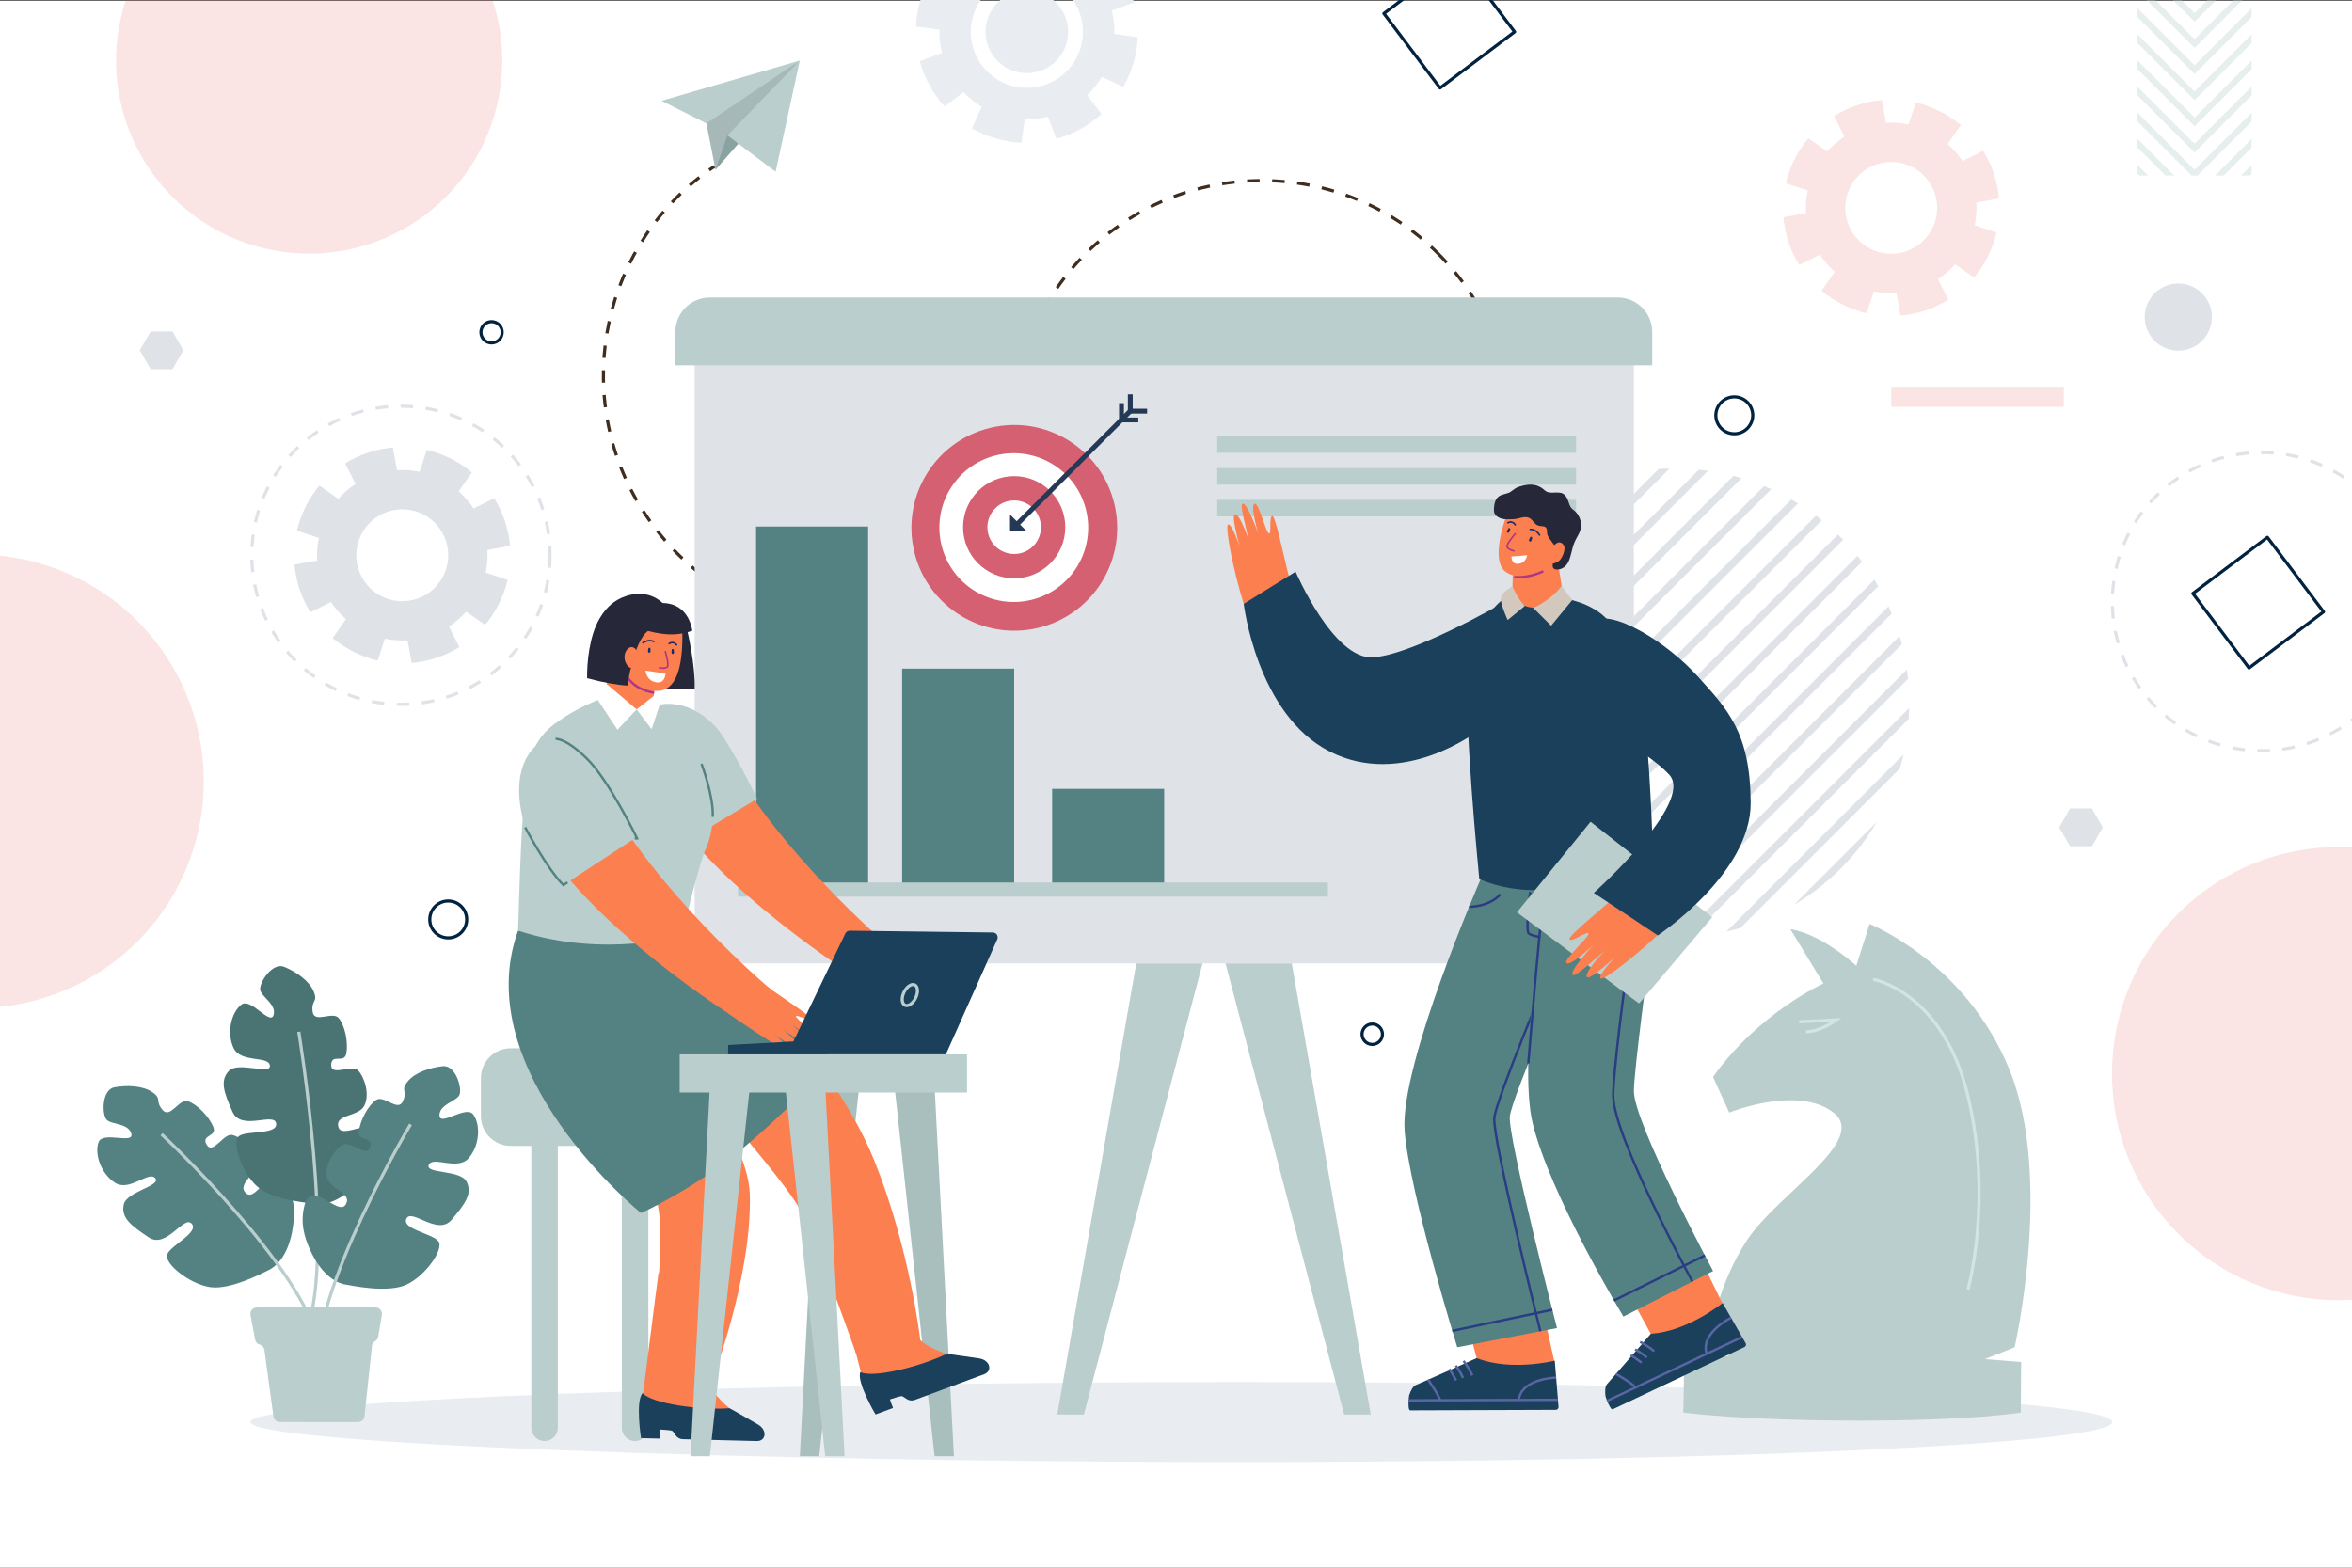 <?xml version="1.0" encoding="utf-8"?>
<!-- Generator: Adobe Illustrator 27.5.0, SVG Export Plug-In . SVG Version: 6.00 Build 0)  -->
<svg version="1.1" xmlns="http://www.w3.org/2000/svg" xmlns:xlink="http://www.w3.org/1999/xlink" x="0px" y="0px"
	 viewBox="0 0 750 500" style="enable-background:new 0 0 750 500;" xml:space="preserve">
<rect x="0" y="0" width="750" height="500" fill="#333333" stroke="none"/>
<g id="BACKGROUND">
	<rect y="0.214" style="fill:#FFFFFF;" width="750" height="500"/>
</g>
<g id="OBJECTS">
	<g>
		<path style="fill:#E9EDF2;" d="M673.585,453.55c0,7.056-124.857,12.776-278.875,12.776s-314.865-5.72-314.865-12.776
			c0-7.056,160.846-12.776,314.865-12.776S673.585,446.495,673.585,453.55z"/>
		<g>
			<path style="fill:#BACECD;" d="M546.245,343.471l5.172,11.388c0,0,21.721-8.83,33.18-0.054
				c11.459,8.776-17.564,25.925-27.262,40.36c-9.698,14.435-12.4,32.208-12.4,32.208l6.299,5.046l-14.176,2.414l-0.296,15.687
				c0,0,18.944,2.584,56.189,2.584c36.116,0,51.433-2.584,51.433-2.584l0.117-16.105l-11.544-0.94l9.471-3.779
				c0,0,12.365-53.902-1.59-88.376c-13.955-34.474-44.669-46.638-44.669-46.638l-4.236,13.342c0,0-10.957-10.126-21.022-11.655
				l10.53,17.313C581.441,313.681,560.891,322.916,546.245,343.471z"/>
			<path style="fill:none;stroke:#D1E5E3;stroke-miterlimit:10;" d="M597.303,312.349c0,0,22.25,3.87,30.231,37.245
				c7.981,33.375,0,61.671,0,61.671"/>
			<path style="fill:none;stroke:#D1E5E3;stroke-miterlimit:10;" d="M573.723,325.892l11.851-0.605c0,0-5.2,3.869-9.674,3.749"/>
		</g>
		<g>
			<path style="fill:#548282;" d="M93.454,390.959c0.47-3.536,0.84-8.719-2.446-14.055c-4.352-7.067-9.102,6.639-12.462,3.74
				c-3.36-2.899,3.587-6.079,3.267-10.157c-0.32-4.078-4.935-7.83-7.729-8.491c-2.794-0.662-6.155,6.42-8.164,3.125
				c-2.01-3.295,3.493-2.416,2.069-5.777c-1.425-3.361-5.136-7.136-8.034-8.1c-2.898-0.964-5.626,5.698-8.117,2.771
				c-2.491-2.927-0.112-3.474-3.142-5.608c-3.03-2.134-8.042-2.372-12.177-1.627c-4.135,0.745-4.043,8.684-2.533,10.327
				c1.51,1.643,7.061,1.088,7.9,4.515c0.839,3.427-9.1-0.928-10.442,2.64c-1.342,3.568,0.554,9.875,5.189,12.944
				s10.753-3.896,12.877-1.45c2.123,2.446-9.215,4.246-10.066,8.456c-0.851,4.21,2.283,6.647,7.974,10.434
				c5.691,3.787,11.189-7.153,13.699-4.367c2.51,2.785-6.686,6.889-7.791,9.768c-1.105,2.879,6.955,9.433,13.591,10.464
				c6.636,1.031,17.05-4.64,18.741-5.423C87.347,404.303,92.1,401.155,93.454,390.959z"/>
			<path style="fill:none;stroke:#BACECD;stroke-miterlimit:10;" d="M51.524,361.756c0,0,45.358,42.381,50.354,67.55"/>
			<path style="fill:#4A7373;" d="M114.957,376.231c2.295-2.73,5.392-6.904,5.486-13.169c0.125-8.299-11.244,0.711-12.52-3.54
				c-1.277-4.25,6.29-3.201,8.211-6.812c1.921-3.612,0.043-9.255-1.959-11.314c-2.001-2.059-8.64,2.109-8.565-1.75
				s4.244-0.161,4.848-3.761c0.604-3.6-0.499-8.778-2.426-11.147c-1.927-2.37-7.806,1.784-8.335-2.023
				c-0.529-3.807,1.771-2.991,0.362-6.418c-1.409-3.428-5.51-6.32-9.398-7.914c-3.888-1.593-8.075,5.153-7.684,7.35
				c0.391,2.197,5.372,4.71,4.239,8.052c-1.133,3.342-7.178-5.671-10.226-3.382c-3.048,2.289-4.837,8.627-2.576,13.705
				c2.26,5.078,11.163,2.49,11.641,5.694s-10.053-1.369-13.032,1.726c-2.979,3.094-1.645,6.832,1.122,13.084
				c2.767,6.251,13.28-0.023,13.901,3.675c0.621,3.698-9.34,2.22-11.819,4.055c-2.479,1.835,0.8,11.692,5.844,16.126
				c5.044,4.434,16.874,5.245,18.72,5.492C102.638,384.207,108.338,384.104,114.957,376.231z"/>
			<path style="fill:none;stroke:#BACECD;stroke-miterlimit:10;" d="M95.275,329.076c0,0,11.744,71.439,2.439,95.352"/>
			<path style="fill:#548282;" d="M98.728,398.284c-1.431-3.267-3.224-8.145-1.546-14.182c2.223-7.997,10.586,3.856,13.01,0.139
				s-5.131-4.846-5.954-8.853c-0.823-4.007,2.572-8.891,5.073-10.301c2.501-1.41,7.693,4.462,8.711,0.739
				c1.018-3.723-4.026-1.353-3.589-4.977c0.437-3.624,2.957-8.28,5.474-10.009c2.517-1.729,6.985,3.915,8.567,0.412
				c1.582-3.503-0.855-3.369,1.464-6.26c2.319-2.891,7.07-4.508,11.249-4.939c4.179-0.431,6.292,7.223,5.296,9.22
				c-0.995,1.997-6.483,3.002-6.339,6.528c0.144,3.525,8.486-3.414,10.764-0.357c2.278,3.056,2.205,9.641-1.397,13.875
				c-3.602,4.234-11.412-0.762-12.774,2.176c-1.362,2.938,10.031,1.525,12.015,5.334c1.984,3.809-0.351,7.019-4.77,12.235
				c-4.419,5.216-12.733-3.771-14.373-0.399c-1.64,3.372,8.333,4.766,10.193,7.226s-4.068,10.991-10.158,13.821
				c-6.09,2.83-17.668,0.268-19.509-0.016C108.294,409.413,102.855,407.706,98.728,398.284z"/>
			<path style="fill:none;stroke:#BACECD;stroke-miterlimit:10;" d="M130.92,358.603c0,0-31.834,53.292-29.658,78.86"/>
			<path style="fill:#BACECD;" d="M81.884,417h37.868c1.259,0,2.217,1.131,2.01,2.373l-1.161,6.964c-0.1,0.6-0.463,1.125-0.99,1.43
				l0,0c-0.564,0.326-0.938,0.902-1.007,1.55l-2.374,22.41c-0.11,1.037-0.984,1.823-2.027,1.823H89.209
				c-1.02,0-1.883-0.754-2.02-1.764l-2.877-21.232c-0.104-0.765-0.631-1.406-1.362-1.655l-0.253-0.086
				c-0.696-0.237-1.21-0.831-1.345-1.553l-1.471-7.845C79.646,418.159,80.608,417,81.884,417z"/>
		</g>
	</g>
	<g>
		<defs>
			<rect id="SVGID_1_" width="750" height="500"/>
		</defs>
		<clipPath id="SVGID_00000163787094497105505850000008298395529873716643_">
			<use xlink:href="#SVGID_1_"  style="overflow:visible;"/>
		</clipPath>
		<g style="clip-path:url(#SVGID_00000163787094497105505850000008298395529873716643_);">
			<g>
				<path style="fill:#DFE3E8;" d="M487.147,282.417c0.618,0.499,1.244,0.985,1.874,1.462l104.728-104.728
					c-0.477-0.63-0.963-1.256-1.462-1.874L487.147,282.417z"/>
				<path style="fill:#DFE3E8;" d="M512.731,295.862c0.868,0.258,1.742,0.494,2.617,0.719l91.103-91.103
					c-0.225-0.875-0.461-1.749-0.719-2.617L512.731,295.862z"/>
				<path style="fill:#DFE3E8;" d="M494.76,287.814c0.692,0.428,1.389,0.841,2.092,1.244l102.077-102.076
					c-0.403-0.702-0.817-1.4-1.244-2.092L494.76,287.814z"/>
				<path style="fill:#DFE3E8;" d="M503.252,292.331c0.772,0.349,1.548,0.685,2.329,1.007l97.626-97.626
					c-0.321-0.781-0.658-1.557-1.007-2.329L503.252,292.331z"/>
				<path style="fill:#DFE3E8;" d="M523.41,298.193c0.989,0.141,1.981,0.26,2.974,0.362l82.04-82.04
					c-0.102-0.993-0.22-1.985-0.362-2.974L523.41,298.193z"/>
				<path style="fill:#DFE3E8;" d="M481.172,277.049c0.279,0.279,0.562,0.55,0.845,0.823l105.725-105.725
					c-0.274-0.282-0.545-0.566-0.823-0.844c-0.279-0.279-0.563-0.55-0.845-0.823L480.349,276.205
					C480.622,276.487,480.894,276.771,481.172,277.049z"/>
				<path style="fill:#DFE3E8;" d="M535.682,298.931c1.166-0.025,2.33-0.079,3.494-0.158l69.466-69.466
					c0.08-1.164,0.133-2.328,0.158-3.494L535.682,298.931z"/>
				<path style="fill:#DFE3E8;" d="M606.993,240.63l-56.494,56.494c1.506-0.338,3.004-0.723,4.491-1.156l50.847-50.847
					C606.27,243.634,606.655,242.136,606.993,240.63z"/>
				<path style="fill:#DFE3E8;" d="M459.449,219.046c-0.079,1.164-0.133,2.329-0.158,3.494l73.118-73.118
					c-1.166,0.025-2.331,0.079-3.494,0.158L459.449,219.046z"/>
				<path style="fill:#DFE3E8;" d="M459.667,231.838c0.102,0.993,0.22,1.985,0.362,2.974l84.653-84.653
					c-0.989-0.141-1.981-0.26-2.974-0.361L459.667,231.838z"/>
				<path style="fill:#DFE3E8;" d="M572.025,288.608c5.316-3.139,10.327-6.991,14.894-11.558c4.567-4.567,8.42-9.578,11.558-14.894
					L572.025,288.608z"/>
				<path style="fill:#DFE3E8;" d="M462.254,203.231c-0.432,1.487-0.817,2.985-1.156,4.492l56.494-56.494
					c-1.507,0.338-3.005,0.723-4.492,1.156L462.254,203.231z"/>
				<path style="fill:#DFE3E8;" d="M496.067,159.744c-5.316,3.139-10.327,6.991-14.894,11.559
					c-4.567,4.567-8.42,9.578-11.558,14.894L496.067,159.744z"/>
				<path style="fill:#DFE3E8;" d="M469.164,261.371c0.403,0.702,0.816,1.4,1.244,2.092l102.924-102.924
					c-0.692-0.428-1.39-0.841-2.092-1.244L469.164,261.371z"/>
				<path style="fill:#DFE3E8;" d="M474.343,269.201c0.477,0.63,0.963,1.256,1.462,1.874l105.14-105.14
					c-0.618-0.499-1.244-0.985-1.874-1.462L474.343,269.201z"/>
				<path style="fill:#DFE3E8;" d="M461.641,242.874c0.225,0.876,0.462,1.749,0.719,2.617l93.001-93.001
					c-0.868-0.257-1.742-0.494-2.617-0.719L461.641,242.874z"/>
				<path style="fill:#DFE3E8;" d="M464.884,252.64c0.321,0.781,0.658,1.557,1.007,2.329l98.949-98.949
					c-0.772-0.349-1.548-0.686-2.329-1.007L464.884,252.64z"/>
			</g>
			<g>
				<g>
					<path style="fill:#A6B8B7;" d="M225.273,39.37l2.876,14.781l26.9-34.854C255.048,19.297,226.596,35.87,225.273,39.37z"/>
					<polygon style="fill:#BACECD;" points="255.048,19.297 225.273,39.37 210.96,32.152 					"/>
					<polygon style="fill:#BACECD;" points="255.048,19.297 247.322,54.773 231.957,43.199 					"/>
					<polygon style="fill:#89A3A1;" points="231.957,43.199 228.148,54.152 235.448,45.829 					"/>
				</g>
				<g>
					<g>
						<path style="fill:none;stroke:#3F2D1F;stroke-miterlimit:10;" d="M317.696,186.255c-0.554,0.374-1.111,0.74-1.671,1.099"/>
						<path style="fill:none;stroke:#3F2D1F;stroke-miterlimit:10;stroke-dasharray:3.943,3.943;" d="M312.653,189.399
							c-36.175,20.755-82.783,10.34-106.491-24.777c-24.081-35.67-15.69-83.724,18.396-109.233"/>
						<path style="fill:none;stroke:#3F2D1F;stroke-miterlimit:10;" d="M226.151,54.227c0.542-0.385,1.09-0.765,1.644-1.139"/>
					</g>
				</g>
			</g>
			
				<ellipse transform="matrix(0.23 -0.973 0.973 0.23 57.136 110.789)" style="opacity:0.15;fill:#DE4C4D;" cx="98.562" cy="19.297" rx="61.576" ry="61.576"/>
			
				<ellipse transform="matrix(0.331 -0.944 0.944 0.331 -240.11 159.685)" style="opacity:0.15;fill:#DE4C4D;" cx="-7.435" cy="249.182" rx="72.287" ry="72.286"/>
			
				<ellipse transform="matrix(0.707 -0.707 0.707 0.707 -23.632 627.689)" style="opacity:0.15;fill:#DE4C4D;" cx="745.871" cy="342.37" rx="72.287" ry="72.287"/>
			<g style="opacity:0.35;">
				<polygon style="fill:#BACECD;" points="710.21,-14.596 699.797,-4.183 689.384,-14.596 686.604,-14.596 699.797,-1.403 
					712.99,-14.596 				"/>
				<polygon style="fill:#BACECD;" points="717.987,-2.925 717.987,-5.705 699.797,12.485 681.606,-5.705 681.606,-2.925 
					699.797,15.266 				"/>
				<polygon style="fill:#BACECD;" points="717.987,-11.259 717.987,-14.039 699.797,4.152 681.606,-14.039 681.606,-11.259 
					699.797,6.932 				"/>
				<polygon style="fill:#BACECD;" points="717.409,55.993 717.987,55.414 717.987,52.634 714.629,55.993 				"/>
				<polygon style="fill:#BACECD;" points="709.075,55.993 717.987,47.08 717.987,44.3 706.295,55.993 				"/>
				<polygon style="fill:#BACECD;" points="701.876,-14.596 699.797,-12.517 697.718,-14.596 694.938,-14.596 699.797,-9.737 
					704.656,-14.596 				"/>
				<polygon style="fill:#BACECD;" points="700.74,55.993 717.987,38.746 717.987,35.966 699.797,54.156 681.606,35.965 
					681.606,38.746 698.853,55.993 				"/>
				<polygon style="fill:#BACECD;" points="693.299,55.993 681.606,44.3 681.606,47.08 690.519,55.993 				"/>
				<polygon style="fill:#BACECD;" points="684.965,55.993 681.606,52.634 681.606,55.414 682.185,55.993 				"/>
				<polygon style="fill:#BACECD;" points="717.987,13.743 717.987,10.963 699.797,29.154 681.606,10.963 681.606,13.743 
					699.797,31.934 				"/>
				<polygon style="fill:#BACECD;" points="717.987,5.409 717.987,2.629 699.797,20.82 681.606,2.629 681.606,5.409 699.797,23.6 
									"/>
				<polygon style="fill:#BACECD;" points="717.987,30.411 717.987,27.631 699.797,45.822 681.606,27.631 681.606,30.411 
					699.797,48.602 				"/>
				<polygon style="fill:#BACECD;" points="717.987,22.077 717.987,19.297 699.797,37.488 681.606,19.297 681.606,22.077 
					699.797,40.268 				"/>
			</g>
			
				<rect x="447.213" y="-7.85" transform="matrix(0.602 0.799 -0.799 0.602 189.564 -366.211)" style="fill:none;stroke:#012340;stroke-linejoin:round;stroke-miterlimit:10;" width="29.75" height="29.749"/>
			
				<rect x="705.231" y="177.007" transform="matrix(0.602 0.799 -0.799 0.602 439.9 -498.665)" style="fill:none;stroke:#012340;stroke-linejoin:round;stroke-miterlimit:10;" width="29.75" height="29.75"/>
			<g>
				<path style="opacity:0.15;fill:#DE4C4D;" d="M637.43,63.326c-0.231-2.639-0.761-5.292-1.634-7.915
					c-0.873-2.623-2.038-5.065-3.434-7.316l-6.564,3.305c-1.345-2.055-2.949-3.887-4.749-5.473l4.211-6.033
					c-4.152-3.483-9.078-5.949-14.354-7.187l-2.307,6.986c-2.348-0.491-4.776-0.678-7.228-0.523l-1.287-7.235
					c-2.639,0.231-5.292,0.761-7.915,1.634c-2.623,0.873-5.065,2.038-7.316,3.434l3.305,6.564c-2.055,1.345-3.887,2.949-5.473,4.749
					l-6.033-4.211c-3.483,4.152-5.949,9.078-7.187,14.354l6.986,2.307c-0.491,2.348-0.678,4.776-0.523,7.228l-7.235,1.287
					c0.231,2.639,0.761,5.292,1.634,7.915c0.873,2.623,2.038,5.065,3.434,7.316l6.564-3.305c1.345,2.055,2.949,3.887,4.75,5.473
					l-4.211,6.033c4.152,3.483,9.078,5.949,14.354,7.187l2.307-6.986c2.349,0.491,4.776,0.678,7.228,0.523l1.287,7.235
					c2.638-0.231,5.292-0.761,7.915-1.634c2.623-0.873,5.065-2.038,7.316-3.434l-3.305-6.564c2.055-1.345,3.887-2.949,5.473-4.749
					l6.033,4.211c3.483-4.152,5.949-9.078,7.187-14.354l-6.986-2.307c0.491-2.348,0.677-4.776,0.523-7.228L637.43,63.326z
					 M607.687,80.204c-7.678,2.554-15.972-1.598-18.527-9.276c-2.555-7.678,1.598-15.972,9.276-18.527
					c7.677-2.555,15.972,1.598,18.527,9.276C619.517,69.355,615.364,77.65,607.687,80.204z"/>
			</g>
			<g>
				<path style="fill:#DFE3E8;" d="M162.643,174.115c-0.231-2.638-0.761-5.292-1.634-7.915c-0.873-2.623-2.038-5.065-3.434-7.316
					l-6.564,3.305c-1.345-2.055-2.949-3.887-4.749-5.473l4.211-6.033c-4.152-3.483-9.078-5.949-14.354-7.187l-2.307,6.986
					c-2.348-0.491-4.776-0.678-7.228-0.523l-1.287-7.235c-2.639,0.231-5.292,0.761-7.915,1.634
					c-2.623,0.873-5.065,2.038-7.316,3.434l3.305,6.564c-2.055,1.345-3.887,2.949-5.473,4.749l-6.033-4.211
					c-3.483,4.152-5.949,9.078-7.187,14.354l6.986,2.307c-0.491,2.348-0.678,4.776-0.523,7.228l-7.235,1.287
					c0.231,2.639,0.761,5.292,1.634,7.915c0.873,2.623,2.038,5.065,3.434,7.316l6.564-3.304c1.345,2.055,2.949,3.887,4.75,5.473
					l-4.211,6.033c4.152,3.483,9.078,5.95,14.354,7.187l2.307-6.986c2.349,0.491,4.776,0.678,7.228,0.523l1.287,7.235
					c2.639-0.231,5.292-0.761,7.915-1.634c2.623-0.873,5.065-2.038,7.316-3.434l-3.305-6.564c2.055-1.345,3.887-2.949,5.473-4.749
					l6.033,4.211c3.483-4.152,5.949-9.078,7.187-14.354l-6.986-2.307c0.491-2.348,0.677-4.776,0.523-7.228L162.643,174.115z
					 M132.9,190.993c-7.678,2.555-15.973-1.598-18.527-9.276c-2.555-7.678,1.598-15.972,9.276-18.527
					c7.678-2.555,15.972,1.598,18.527,9.276C144.731,180.144,140.578,188.439,132.9,190.993z"/>
			</g>
			<g>
				<path style="fill:#E9EDF2;" d="M358.211,27.677c1.344-2.364,2.442-4.915,3.234-7.64c0.792-2.725,1.231-5.468,1.364-8.184
					l-7.473-1.035c0.062-2.521-0.226-5.004-0.822-7.394l7.076-2.642c-1.478-5.364-4.201-10.319-7.938-14.441l-6.023,4.558
					c-1.698-1.784-3.64-3.357-5.802-4.656l3.131-6.864c-2.364-1.343-4.915-2.442-7.64-3.234c-2.725-0.792-5.468-1.231-8.184-1.364
					l-1.035,7.473c-2.521-0.062-5.004,0.226-7.394,0.822L318.064-24c-5.364,1.477-10.319,4.201-14.441,7.938l4.558,6.023
					c-1.784,1.698-3.357,3.641-4.656,5.802l-6.863-3.131c-1.343,2.364-2.442,4.915-3.234,7.64c-0.792,2.725-1.231,5.468-1.364,8.184
					l7.473,1.035c-0.061,2.521,0.226,5.004,0.822,7.393l-7.076,2.642c1.477,5.364,4.201,10.32,7.938,14.441l6.023-4.558
					c1.698,1.784,3.641,3.357,5.802,4.656l-3.131,6.864c2.364,1.343,4.915,2.442,7.64,3.234c2.725,0.792,5.468,1.231,8.184,1.364
					l1.035-7.473c2.521,0.062,5.004-0.226,7.394-0.822l2.643,7.076c5.364-1.477,10.319-4.201,14.441-7.938l-4.558-6.023
					c1.784-1.698,3.357-3.64,4.656-5.802L358.211,27.677z M322.449,27.317c-9.479-2.754-14.93-12.671-12.175-22.15
					c2.754-9.479,12.671-14.93,22.15-12.175c9.478,2.754,14.93,12.671,12.175,22.149C341.844,24.62,331.927,30.071,322.449,27.317z
					 M323.758,22.81c-6.99-2.031-11.01-9.344-8.978-16.334c2.031-6.99,9.344-11.009,16.334-8.978
					c6.99,2.031,11.009,9.344,8.978,16.334C338.061,20.822,330.748,24.841,323.758,22.81z"/>
			</g>
			<rect x="603.061" y="123.337" style="opacity:0.15;fill:#DE4C4D;" width="55.026" height="6.429"/>
			<circle style="fill:none;stroke:#DFE3E8;stroke-miterlimit:10;stroke-dasharray:4;" cx="721.138" cy="191.882" r="47.553"/>
			<circle style="fill:none;stroke:#DFE3E8;stroke-miterlimit:10;stroke-dasharray:4;" cx="127.839" cy="177.092" r="47.553"/>
			<path style="fill:none;stroke:#012340;stroke-linejoin:round;stroke-miterlimit:10;" d="M558.913,132.459
				c0,3.25-2.634,5.884-5.884,5.884c-3.249,0-5.884-2.634-5.884-5.884c0-3.249,2.634-5.884,5.884-5.884
				C556.279,126.575,558.913,129.21,558.913,132.459z"/>
			
				<ellipse transform="matrix(0.707 -0.707 0.707 0.707 21.015 324.706)" style="fill:none;stroke:#3F2D1F;stroke-miterlimit:10;stroke-dasharray:4;" cx="402.462" cy="136.986" rx="79.43" ry="79.43"/>
			<path style="fill:#DFE3E8;" d="M55.006,117.755h-6.964l-3.482-6.031l3.482-6.031h6.964l3.482,6.031L55.006,117.755z"/>
			<path style="fill:#DFE3E8;" d="M667.067,269.91h-6.964l-3.482-6.031l3.482-6.031h6.964l3.482,6.031L667.067,269.91z"/>
			
				<ellipse transform="matrix(0.147 -0.989 0.989 0.147 492.421 773.614)" style="fill:#DFE3E8;" cx="695" cy="101.143" rx="10.714" ry="10.714"/>
			<path style="fill:none;stroke:#012340;stroke-linejoin:round;stroke-miterlimit:10;" d="M148.813,293.247
				c0,3.25-2.634,5.884-5.884,5.884c-3.25,0-5.884-2.634-5.884-5.884c0-3.25,2.634-5.884,5.884-5.884
				C146.179,287.363,148.813,289.997,148.813,293.247z"/>
			<circle style="fill:none;stroke:#012340;stroke-linejoin:round;stroke-miterlimit:10;" cx="437.58" cy="329.854" r="3.253"/>
			<path style="fill:none;stroke:#012340;stroke-linejoin:round;stroke-miterlimit:10;" d="M160.137,105.972
				c0,1.874-1.519,3.393-3.393,3.393c-1.874,0-3.393-1.519-3.393-3.393c0-1.874,1.519-3.393,3.393-3.393
				C158.618,102.579,160.137,104.098,160.137,105.972z"/>
		</g>
	</g>
	<g>
		<g>
			<g>
				<rect x="221.513" y="105.972" style="fill:#DFE3E8;" width="299.483" height="201.299"/>
				<rect x="241.09" y="167.919" style="fill:#548282;" width="35.732" height="117.19"/>
				<rect x="287.666" y="213.256" style="fill:#548282;" width="35.732" height="71.853"/>
				<rect x="335.499" y="251.597" style="fill:#548282;" width="35.732" height="33.512"/>
				<path style="fill:#BACECD;" d="M526.851,116.501H215.358v-10.615c0-6.076,4.925-11.001,11.001-11.001H515.85
					c6.076,0,11.001,4.925,11.001,11.001V116.501z"/>
				<polygon style="fill:#BACECD;" points="362.326,307.271 337.137,451.139 345.629,451.139 383.456,307.271 				"/>
				<polygon style="fill:#BACECD;" points="411.92,307.271 437.108,451.139 428.616,451.139 390.79,307.271 				"/>
				<g>
					
						<ellipse transform="matrix(0.972 -0.236 0.236 0.972 -30.586 81.223)" style="fill:#D56071;" cx="323.396" cy="168.153" rx="32.8" ry="32.8"/>
					
						<ellipse transform="matrix(0.97 -0.242 0.242 0.97 -31.12 83.425)" style="fill:#FFFFFF;" cx="323.396" cy="168.153" rx="23.729" ry="23.729"/>
					<path style="fill:#D56071;" d="M307.097,168.153c0,9.001,7.298,16.299,16.299,16.299c9.002,0,16.299-7.297,16.299-16.299
						c0-9.002-7.297-16.299-16.299-16.299C314.394,151.854,307.097,159.151,307.097,168.153z"/>
					<path style="fill:#FFFFFF;" d="M314.858,168.153c0,4.715,3.823,8.538,8.538,8.538c4.716,0,8.538-3.823,8.538-8.538
						c0-4.716-3.823-8.538-8.538-8.538C318.68,159.615,314.858,163.437,314.858,168.153z"/>
					<g>
						<g>
							<polygon style="fill:#243956;" points="322.075,169.475 327.436,169.475 322.075,164.113 							"/>
						</g>
						<g>
							<polygon style="fill:#243956;" points="356.84,134.71 362.975,134.71 362.975,133.163 358.387,133.163 358.387,128.575 
								356.84,128.575 							"/>
						</g>
						<g>
							<polygon style="fill:#243956;" points="359.648,131.902 365.783,131.902 365.783,130.355 361.194,130.355 361.194,125.767 
								359.648,125.767 							"/>
						</g>
						<g>
							
								<rect x="315.896" y="148.648" transform="matrix(0.707 -0.707 0.707 0.707 -5.452 285.682)" style="fill:#243956;" width="52.462" height="1.546"/>
						</g>
					</g>
				</g>
			</g>
			<rect x="235.312" y="281.469" style="fill:#BACECD;" width="188.143" height="4.511"/>
			<rect x="388.143" y="139.143" style="fill:#BACECD;" width="114.428" height="5.281"/>
			<rect x="388.143" y="149.279" style="fill:#BACECD;" width="114.428" height="5.281"/>
			<rect x="388.143" y="159.416" style="fill:#BACECD;" width="114.428" height="5.281"/>
		</g>
		<g>
			<g>
				<g>
					<g>
						<path style="fill:#FC7F4F;" d="M488.324,401.065l7.349,33.341l-1.035,10.967l-41.536,0.149
							c-1.049,0.004-1.902-0.843-1.906-1.892l0,0c-0.003-0.786,0.478-1.492,1.21-1.777l18.452-8.684l-9.055-34.737"/>
						<path style="fill:#1A405C;" d="M449.329,445.093c0.427-1.38,1.219-2.933,2.029-3.29l19.57-8.635
							c10.867,4.293,24.854,0.814,24.854,0.814l1.206,14.781c0.002,0.489-0.394,0.888-0.883,0.89L449.7,449.82
							C448.738,449.824,449.315,445.137,449.329,445.093z"/>
						<path style="fill:none;stroke:#5A65A5;stroke-width:0.75;stroke-miterlimit:10;" d="M466.684,434.053
							c1.113,1.425,2.059,2.982,2.811,4.626"/>
						<path style="fill:none;stroke:#5A65A5;stroke-width:0.75;stroke-miterlimit:10;" d="M464.223,435.553
							c1.155,1.569,1.618,2.476,2.312,3.934"/>
						<path style="fill:none;stroke:#5A65A5;stroke-width:0.75;stroke-miterlimit:10;" d="M462.142,436.652
							c0.783,1.034,1.556,2.466,2.167,3.61"/>
					</g>
					
						<line style="fill:none;stroke:#5A65A5;stroke-width:0.75;stroke-miterlimit:10;" x1="496.715" y1="446.455" x2="449.141" y2="446.626"/>
					<path style="fill:none;stroke:#5A65A5;stroke-width:0.75;stroke-miterlimit:10;" d="M496.223,439.381
						c0,0-11.015,0.175-11.944,7.118"/>
					<path style="fill:none;stroke:#5A65A5;stroke-width:0.75;stroke-miterlimit:10;" d="M455.369,440.034
						c0,0,3.214,4.482,3.858,6.556"/>
				</g>
				<path style="fill:#548282;" d="M472.363,279.893c0,0-26.049,59.669-24.461,80.706c1.479,19.588,16.783,69.099,16.783,69.099
					l31.809-6.124c0,0-15.777-61.174-15.043-67.524c0.734-6.35,19.804-50.166,19.804-50.166s7.441-10.353,4.702-28.013"/>
				<path style="fill:none;stroke:#2A3C83;stroke-width:0.75;stroke-linejoin:round;stroke-miterlimit:10;" d="M491.176,424.598
					c0,0-15.407-61.759-14.672-68.109c0.734-6.35,18.77-49.353,18.77-49.353"/>
				
					<line style="fill:none;stroke:#2A3C83;stroke-width:0.75;stroke-linejoin:round;stroke-miterlimit:10;" x1="495.004" y1="417.734" x2="463.102" y2="424.459"/>
				<g>
					<g>
						<path style="fill:#FC7F4F;" d="M534.254,385.052l15.139,30.957l3.714,10.371l-37.552,17.752
							c-0.948,0.448-2.081,0.043-2.529-0.905l0,0c-0.336-0.711-0.199-1.554,0.343-2.123l13.027-15.691l-17.276-31.497"/>
						<path style="fill:#1A405C;" d="M511.956,445.343c-0.199-1.43-0.139-3.173,0.442-3.839l14.061-16.12
							c11.662-0.721,22.853-9.804,22.853-9.804l7.361,12.875c0.209,0.442,0.02,0.971-0.423,1.18l-41.953,19.833
							C513.427,449.878,511.962,445.388,511.956,445.343z"/>
						<path style="fill:none;stroke:#5A65A5;stroke-width:0.75;stroke-miterlimit:10;" d="M522.99,427.984
							c1.613,0.818,3.129,1.827,4.508,2.997"/>
						<path style="fill:none;stroke:#5A65A5;stroke-width:0.75;stroke-miterlimit:10;" d="M521.399,430.387
							c1.711,0.931,2.515,1.556,3.762,2.582"/>
						<path style="fill:none;stroke:#5A65A5;stroke-width:0.75;stroke-miterlimit:10;" d="M519.98,432.264
							c1.148,0.604,2.455,1.574,3.494,2.35"/>
					</g>
					
						<line style="fill:none;stroke:#5A65A5;stroke-width:0.75;stroke-miterlimit:10;" x1="555.446" y1="426.479" x2="512.436" y2="446.811"/>
					<path style="fill:none;stroke:#5A65A5;stroke-width:0.75;stroke-miterlimit:10;" d="M552.001,420.281
						c0,0-9.901,4.831-7.797,11.512"/>
					<path style="fill:none;stroke:#5A65A5;stroke-width:0.75;stroke-miterlimit:10;" d="M515.28,438.2c0,0,4.811,2.696,6.274,4.301
						"/>
				</g>
				<path style="fill:#548282;" d="M493.391,281.509c0,0-9.632,56.212-4.669,76.717c5.553,22.939,28.949,61.683,28.949,61.683
					l28.592-14.522c0,0-25.204-47.128-25.254-57.345c-0.031-6.392,5.269-45.829,5.269-45.829s5.573-11.466-0.127-28.404"/>
				<path style="fill:none;stroke:#2A3C83;stroke-width:0.75;stroke-linejoin:round;stroke-miterlimit:10;" d="M539.679,408.732
					c0,0-25.169-46.059-25.271-59.232c-0.049-6.392,3.608-36.228,5.269-45.83c1.661-9.601,4.978-20.711-0.126-28.404"/>
				<path style="fill:none;stroke:#2A3C83;stroke-width:0.75;stroke-linejoin:round;stroke-miterlimit:10;" d="M487.329,339.171
					c1.37-15.786,2.965-36.971,5.2-55.849"/>
				<path style="fill:none;stroke:#2A3C83;stroke-width:0.75;stroke-linejoin:round;stroke-miterlimit:10;" d="M509.396,283.172
					c0,0,1.989,4.817,12.556,7.529"/>
				<path style="fill:none;stroke:#2A3C83;stroke-width:0.75;stroke-linejoin:round;stroke-miterlimit:10;" d="M487.938,284.511
					c0,0-1.48,11.579-0.538,13.1c0.431,0.695,3.776,1.296,3.776,1.296"/>
				<path style="fill:none;stroke:#2A3C83;stroke-width:0.75;stroke-linejoin:round;stroke-miterlimit:10;" d="M468.45,289.222
					c0,0,6.368,0.106,9.988-4"/>
				
					<line style="fill:none;stroke:#2A3C83;stroke-width:0.75;stroke-linejoin:round;stroke-miterlimit:10;" x1="543.648" y1="400.415" x2="514.66" y2="414.77"/>
			</g>
			<g>
				<path style="fill:#FC7F4F;" d="M412.172,187.773c-2.023-5.654-5.195-22.997-6.409-23.192c-1.214-0.195-0.179,5.921-1.146,5.574
					c-0.966-0.346-3.197-9.647-4.462-9.518c-1.714,0.176,1.08,9.579,1.08,9.579s-3.574-10.147-5.017-9.565
					c-1.022,0.413,1.349,8.282,1.878,11.403c-1.003-3.309-3.265-8.479-4.318-8.029c-1.043,0.447,0.457,5.839,1.386,10.032
					c-0.825-2.563-2.576-7.144-3.568-6.774c-0.989,0.369,1.284,13.64,5.432,26.773"/>
			</g>
			<path style="fill:#1A405C;" d="M478.563,192.689c0,0-28.284,16.277-40.844,16.96s-24.581-27.317-24.581-27.317l-16.541,10.256
				c0,0,4.156,35.321,27.45,47.127c23.295,11.806,46.859-6.366,46.859-6.366L478.563,192.689z"/>
			<path style="fill:#1A405C;" d="M525.042,235.37c-0.7-9.055-8.2-32.84-12.22-37.453c-5.204-5.972-14.237-7.075-14.237-7.075
				l-14.927-2.163c0,0-12.558,3.07-15.294,26.771c-2.077,9.689,3.35,65.005,3.353,64.962c26.922,11.298,55.386-8.378,55.386-8.378
				S526.36,249.362,525.042,235.37z"/>
			<g>
				<path style="fill:#FC7F4F;" d="M496.395,176.777l2.191,14.066c0,0-10.852,7.48-16.339-1.163l0.186-9.129L496.395,176.777z"/>
				<path style="fill:#FC7F4F;" d="M480.779,163.398c0,0-5.581,13.721-1.291,18.424c2.23,2.445,9.073,3.13,12.087,0.916
					c2.236-1.643,5.873-12.219,4.72-14.144C491.888,161.24,480.779,163.398,480.779,163.398z"/>
				<path style="fill:none;stroke:#AF3586;stroke-width:0.5;stroke-linejoin:round;stroke-miterlimit:10;" d="M483.322,170.075
					c0,0-2.825,3.18-2.757,4.193c0.068,1.014,2.385,1.483,2.385,1.483"/>
				<path style="fill:#FFFFFF;" d="M481.988,177.495l4.99-0.403c0,0-0.366,2.703-3.121,2.737
					C481.892,179.852,481.988,177.495,481.988,177.495z"/>
				<g>
					<g>
						<path style="fill:#182B6D;" d="M480.947,168.566c-0.165,0.275-0.319,0.563-0.439,0.861c-0.034,0.085-0.008,0.229,0.04,0.304
							c0.047,0.073,0.108,0.127,0.189,0.161c0.078,0.033,0.174,0.047,0.257,0.02c0.094-0.03,0.19-0.09,0.236-0.181
							c0.078-0.158,0.138-0.323,0.201-0.487c0.053-0.137,0.102-0.273,0.145-0.413c0.025-0.08,0.011-0.194-0.035-0.265
							c-0.041-0.064-0.094-0.111-0.164-0.141C481.219,168.359,481.036,168.418,480.947,168.566L480.947,168.566z"/>
					</g>
				</g>
				<path style="fill:none;stroke:#182B6D;stroke-width:0.5;stroke-linecap:round;stroke-linejoin:round;stroke-miterlimit:10;" d="
					M483.168,167.383c0,0-0.78-1.463-2.348-0.644"/>
				<g>
					<g>
						<path style="fill:#182B6D;" d="M487.942,171.358c-0.068,0.13-0.13,0.261-0.189,0.394c-0.072,0.16-0.147,0.319-0.203,0.485
							c-0.03,0.09-0.011,0.225,0.04,0.304c0.047,0.073,0.108,0.127,0.189,0.161c0.078,0.033,0.174,0.047,0.257,0.02
							c0.09-0.029,0.197-0.089,0.236-0.181c0.04-0.096,0.081-0.191,0.112-0.29c0.022-0.069,0.044-0.137,0.066-0.206
							c0.045-0.14,0.086-0.28,0.122-0.423c0.042-0.167-0.041-0.339-0.199-0.406C488.221,171.154,488.022,171.206,487.942,171.358
							L487.942,171.358z"/>
					</g>
				</g>
				<path style="fill:none;stroke:#182B6D;stroke-width:0.5;stroke-linecap:round;stroke-linejoin:round;stroke-miterlimit:10;" d="
					M487.953,168.855c0,0,1.638-0.297,2.978,1.788"/>
				<g>
					<path style="fill:#262739;" d="M501.514,174.573c0.139-0.492,0.296-0.98,0.495-1.47c0.47-1.161,1.158-2.177,1.667-3.316
						c1.016-2.278,0.364-5.188-1.528-6.814c-0.336-0.289-0.707-0.541-1.002-0.872c-0.663-0.743-0.863-1.775-1.227-2.702
						c-0.298-0.757-0.748-1.496-1.45-1.907c-1.613-0.944-3.855,0.159-5.468-0.787c-0.349-0.205-0.64-0.493-0.953-0.749
						c-2.291-1.881-4.988-1.572-7.601-0.744c-1.223,0.387-1.637,0.847-2.671,1.587c-1.13,0.809-2.645,0.691-3.78,1.482
						c-1.192,0.83-1.547,2.427-1.617,3.878c-0.025,0.526-0.023,1.069,0.181,1.555c0.262,0.624,0.826,1.075,1.43,1.38
						c1.45,0.731,3.12,0.539,4.691,0.484c1.534-0.054,3.354-1.061,4.829-0.442c1.438,0.604,1.739,2.409,3.531,2.62
						c0.706,0.083,1.573-0.011,1.973,0.576c0.452,0.664,0.158,1.714,0.505,2.475c0.328,0.718,0.925,1.377,1.356,2.044
						c0.856,1.325,2.108,2.262,1.581,3.925c-0.367,1.156-1.741,2.982-1.255,4.242c0.322,0.83,2.118,0.889,3.52-0.091
						c1.443-1.009,1.942-3.024,2.349-4.628C501.218,175.706,501.354,175.136,501.514,174.573z"/>
				</g>
				<path style="fill:#FC7F4F;" d="M495.072,174.602c1.416-2.103,2.708-1.884,3.482-0.846c1.033,1.384-0.59,4.545-1.413,5.127
					c-1.668,1.177-3.09,1.174-3.331-0.235"/>
				<path style="fill:none;stroke:#AF3586;stroke-width:0.75;stroke-linejoin:round;stroke-miterlimit:10;" d="M482.839,184.056
					c4.997,0.373,9.274-1.856,9.274-1.856"/>
			</g>
			<polygon style="fill:#BACECD;" points="507.197,262.087 483.715,290.98 522.661,320.047 545.986,292.541 			"/>
			<g>
				<path style="fill:#FC7F4F;" d="M520.081,281.303c-4.544,4.895-20.036,16.917-19.607,18.215c0.43,1.298,5.936-2.859,6.09-1.727
					c0.154,1.131-7.883,8.101-7.108,9.283c1.052,1.602,8.901-5.976,8.901-5.976s-8.184,8.729-6.87,9.855
					c0.932,0.798,7.484-5.578,10.293-7.699c-2.752,2.687-6.696,7.57-5.712,8.378c0.976,0.801,5.529-3.444,9.191-6.511
					c-2.107,2.128-5.731,6.205-4.857,6.994c0.871,0.787,12.805-8.26,23.642-19.087"/>
			</g>
			<path style="fill:#1A405C;" d="M507.596,198.236c0,0-5.275,2.893-4.188,17.576c1.087,14.683,20.675,22.449,28.867,31.274
				c8.192,8.826-24.049,37.7-24.049,37.7l20.409,13.558c0,0,29.713-19.639,29.618-42.257c-0.096-22.617-7.528-30.031-17.087-40.585
				C531.608,204.949,513.824,193.788,507.596,198.236z"/>
			<path style="fill:#D2C8BE;" d="M497.966,186.865c0,0-1.598,2.392-4.818,4.593c-3.22,2.201-4.282,2.396-4.282,2.396l5.75,5.711
				l6.718-8.161L497.966,186.865z"/>
			<path style="fill:#D2C8BE;" d="M482.301,186.993c0,0,1.514,3.806,3.903,6.304l-5.448,4.448c0,0-1.994-4.382-2.205-6.506
				C478.34,189.114,482.301,186.993,482.301,186.993z"/>
		</g>
		<g>
			<path style="fill:#BACECD;" d="M214.266,334.345h-51.428c-5.239,0-9.486,4.247-9.486,9.486v12.16
				c0,5.239,4.247,9.486,9.486,9.486h6.585v89.908c0,2.337,1.894,4.231,4.231,4.231l0,0c2.337,0,4.231-1.894,4.231-4.231v-89.908
				h20.395v89.908c0,2.337,1.894,4.231,4.231,4.231l0,0c2.337,0,4.231-1.894,4.231-4.231v-89.908h7.524
				c5.239,0,9.486-4.247,9.486-9.486v-12.16C223.752,338.592,219.505,334.345,214.266,334.345z"/>
			<polygon style="fill:#A8BFBE;" points="261.22,346.452 255.049,464.452 261.22,464.452 273.99,346.452 			"/>
			<polygon style="fill:#A8BFBE;" points="298.007,346.452 304.178,464.452 298.007,464.452 285.236,346.452 			"/>
			<g>
				<g>
					<g>
						<g>
							<path style="fill:#FC7F4F;" d="M264.767,399.89c1.698,6.899,9.259,35.661,10.958,42.56c9.7-3.849,19.356-6.442,29.257-9.743
								c6.715,1.676-7.384-0.962-11.534-5.346"/>
						</g>
						<g>
							<path style="fill:#1A405C;" d="M279.187,451.125l5.581-2.066c-0.196-0.585-0.918-2.179-0.964-2.74
								c1.053-0.39,3.362-1.056,3.702-1.044c0.282,0.01,0.91,0.428,1.499,0.853c0.791,0.571,1.773,0.706,2.636,0.386l22.184-8.213
								c2.738-1.014,1.931-4.523-1.587-5.047c-3.189-0.474-10.123-1.484-10.394-1.447c-8.503,4.138-23.546,7.826-27.507,5.796
								C273.058,440.732,279.128,451.069,279.187,451.125z"/>
						</g>
					</g>
					<path style="fill:#FC7F4F;" d="M220.191,341.666c8.88,11.617,28.662,33.301,35.012,44.173
						c3.995,6.841,17.77,45.849,17.77,45.849l20.474-4.327c0,0-3.289-29.117-14.718-57.355
						c-7.406-18.297-20.215-34.632-31.04-47.828"/>
				</g>
				<g>
					<g>
						<g>
							<path style="fill:#FC7F4F;" d="M210.019,405.748c-0.982,7.037-4.629,36.551-5.611,43.588
								c10.436,0.024,20.365,1.197,30.783,1.804c5.614,4.047-6.5-3.632-8.728-9.243"/>
						</g>
						<g>
							<path style="fill:#1A405C;" d="M204.406,458.676l5.949,0.151c0.035-0.615-0.045-2.364,0.121-2.902
								c1.122,0.029,3.513,0.266,3.826,0.404c0.258,0.114,0.686,0.735,1.075,1.348c0.523,0.824,1.385,1.313,2.305,1.336
								l23.648,0.601c2.919,0.074,3.471-3.484,0.399-5.275c-2.786-1.624-8.85-5.133-9.116-5.2
								c-9.432,0.689-24.77-1.466-27.695-4.821C202.569,446.752,204.371,458.603,204.406,458.676z"/>
						</g>
					</g>
					<path style="fill:#FC7F4F;" d="M179.227,339.641c0,0,28.176,32.566,30.55,44.796c2.801,14.427-2.423,43.79-2.423,43.79
						l19.109,13.671c0,0,13.342-33.913,12.643-60.955c-0.531-20.53-32.542-60.496-32.542-60.496"/>
				</g>
				<g>
					<path style="fill:#548282;" d="M165.192,296.829c-16.258,45.195,39.216,90.058,39.216,90.058s15.754-6.961,31.491-19.869
						c15.737-12.908,30.096-28.864,30.096-28.864c-17.775-22.273-37.715-36.454-48.775-40.559"/>
				</g>
			</g>
			<g>
				<g>
					<path style="fill:#262739;" d="M210.936,199.1c0,0-5.058,14.734-4.244,18.167c0.814,3.434,11.978,2.481,14.824,2.336
						c0.241-7.5-2.262-18.022-2.262-18.022"/>
					<path style="fill:#FC7F4F;" d="M209.226,216.435l-1.194,8.205c0,0-5.967,3.846-10.981,1.817
						c-5.281-2.138-4.999-5.022-4.999-5.022l6.336-15.043"/>
					<path style="fill:#FC7F4F;" d="M217.6,202.023c0.091,10.576-1.798,18.859-8.775,18.322c-7.354-0.567-12.818-6.613-10.183-14.86
						C201.412,196.817,216.989,195.918,217.6,202.023z"/>
					<path style="fill:none;stroke:#AF3586;stroke-width:0.75;stroke-linejoin:round;stroke-miterlimit:10;" d="M208.57,220.949
						c-3.584-0.588-7.932-2.482-9.828-7.362"/>
					<g>
						<g>
							<polygon style="fill:#E3835D;" points="199.77,205.039 199.77,205.033 199.77,205.039 							"/>
						</g>
					</g>
					<g>
						<g>
							<path style="fill:#E3835D;" d="M199.732,205.036c0.003,0.031,0.005,0.063,0.008,0.094c0.002,0.02,0.016,0.038,0.038,0.037
								c0.019-0.001,0.039-0.016,0.037-0.037c-0.003-0.032-0.005-0.063-0.008-0.094c-0.002-0.02-0.016-0.038-0.037-0.038
								C199.751,205,199.73,205.016,199.732,205.036L199.732,205.036z"/>
						</g>
					</g>
					<g>
						<path style="fill:#262739;" d="M206.632,201.239c5.982,1.583,10.214,1.364,14.154-0.096c-0.634-3.575-2.82-8.683-9.486-8.829
							c-4.609-4.232-10.029-2.748-11.523-2.262c-3.902,1.269-6.462,3.647-8.542,7.15c-3.377,5.688-4.086,14.316-4.023,19.095
							c5.202,1.423,9.561,2.168,12.916,2.36C199.98,218.664,202.18,204.354,206.632,201.239z"/>
					</g>
					<g>
						<path style="fill:#FC7F4F;" d="M203.135,208.304c0.065-0.279-0.11-1.167-0.947-1.671c-1.475-0.887-2.875,0.859-3.024,2.452
							c-0.093,1.001,0.086,1.837,0.599,2.739c0.675,1.188,1.793,1.662,2.695,0.571"/>
					</g>
					<path style="fill:none;stroke:#AF3586;stroke-width:0.5;stroke-linejoin:round;stroke-miterlimit:10;" d="M212.109,207.656
						c0,0,1.226,4.038,0.744,4.924c-0.482,0.886-2.764,0.346-2.764,0.346"/>
					<path style="fill:#FFFFFF;" d="M212.217,214.802l-6.388-0.918c0,0,0.255,3.508,3.796,3.771
						C212.152,217.843,212.217,214.802,212.217,214.802z"/>
					<g>
						<g>
							<path style="fill:#182B6D;" d="M214.192,207.315c-0.018,0.144-0.031,0.286-0.041,0.431c-0.009,0.144-0.023,0.287-0.019,0.431
								c0.003,0.103,0.042,0.206,0.115,0.279c0.069,0.068,0.181,0.12,0.279,0.116c0.222-0.01,0.384-0.173,0.395-0.395
								c0.007-0.144-0.003-0.287-0.01-0.431c-0.007-0.145-0.016-0.287-0.032-0.431c-0.01-0.094-0.032-0.174-0.101-0.243
								c-0.06-0.06-0.158-0.105-0.243-0.101c-0.089,0.004-0.181,0.033-0.243,0.101c-0.018,0.023-0.036,0.046-0.054,0.07
								C214.208,207.195,214.192,207.253,214.192,207.315L214.192,207.315z"/>
						</g>
					</g>
					
						<path style="fill:none;stroke:#182B6D;stroke-width:0.5;stroke-linecap:round;stroke-linejoin:round;stroke-miterlimit:10;" d="
						M213.365,205.293c0,0,1.31-0.995,2.383,0.395"/>
					<g>
						<g>
							<path style="fill:#182B6D;" d="M206.742,206.836c-0.032,0.17-0.055,0.341-0.076,0.513c-0.018,0.146-0.04,0.291-0.044,0.438
								c-0.003,0.099,0.046,0.21,0.115,0.279c0.068,0.068,0.181,0.12,0.279,0.116c0.102-0.005,0.208-0.038,0.279-0.116
								c0.021-0.027,0.041-0.053,0.062-0.08c0.036-0.062,0.054-0.128,0.054-0.199c0.015-0.143,0.013-0.286,0.015-0.43
								c0.002-0.144,0-0.286-0.008-0.43c-0.009-0.172-0.124-0.314-0.298-0.338C206.962,206.568,206.773,206.667,206.742,206.836
								L206.742,206.836z"/>
						</g>
					</g>
					
						<path style="fill:none;stroke:#182B6D;stroke-width:0.5;stroke-linecap:round;stroke-linejoin:round;stroke-miterlimit:10;" d="
						M208.441,204.634c0,0-1.353-0.948-3.426,0.375"/>
				</g>
			</g>
			<g>
				<path style="fill:#FC7F4F;" d="M214.753,260.482c20.29,28.185,61.724,53.518,61.724,53.518l8.548-10.825
					c0,0-31.047-26.022-49.702-55.897"/>
				<g>
					<path style="fill:#FC7F4F;" d="M281.379,300.3c3.801,3.313,16.545,11.154,16.267,12.144c-0.278,0.99-4.801-1.712-4.87-0.863
						c-0.069,0.848,6.576,5.458,6.021,6.386c-0.753,1.257-7.278-3.817-7.278-3.817s6.842,5.902,5.861,6.825
						c-0.695,0.654-6.145-3.618-8.453-4.997c2.289,1.801,5.618,5.146,4.882,5.811c-0.73,0.659-4.508-2.172-7.531-4.192
						c1.756,1.431,4.795,4.201,4.145,4.845c-0.649,0.641-10.367-5.624-19.258-11.868"/>
				</g>
			</g>
			<path style="fill:#BACECD;" d="M210.382,224.726c8.861-1.593,16.768,4.742,20.225,10.248
				c6.954,11.076,10.765,19.832,10.765,19.832l-20.864,12.568l-11.872-37.331"/>
			<path style="fill:#BACECD;" d="M210.382,224.726c-4.133,0.758-5.131,2.236-8.059,1.309c-5.268-1.669-9.282-4.349-9.282-4.349
				c2.861,0.194-6.796,2.071-16.598,9.498c-4.008,3.037-6.695,7.492-7.673,12.425c-2.226,11.229-2.682,25.012-3.578,53.219
				c28.032,9.065,52.412,1.452,52.412,1.452s3.182-14.993,6.832-26.099c5.071-10.229,2.871-21.695-2.797-31.063
				C221.456,235.425,210.382,224.726,210.382,224.726z"/>
			<polygon style="fill:#FFFFFF;" points="193.438,218.145 203.001,226.247 196.887,232.759 190.545,223.133 			"/>
			<polygon style="fill:#FFFFFF;" points="203.001,226.247 208.417,221.999 210.382,224.726 207.787,232.565 			"/>
			<path style="fill:none;stroke:#548282;stroke-width:0.75;stroke-miterlimit:10;" d="M227.277,260.556
				c0.339-6.639-3.587-16.937-3.587-16.937"/>
			<g>
				<path style="fill:#FC7F4F;" d="M175.772,273.09c20.29,28.184,61.724,53.518,61.724,53.518l8.548-10.825
					c0,0-31.047-26.022-49.702-55.897"/>
				<g>
					<path style="fill:#FC7F4F;" d="M242.398,312.907c3.801,3.313,16.545,11.154,16.267,12.144c-0.278,0.99-4.801-1.712-4.87-0.863
						c-0.069,0.848,6.576,5.458,6.021,6.386c-0.753,1.257-7.278-3.817-7.278-3.817s6.842,5.902,5.861,6.825
						c-0.695,0.654-6.145-3.618-8.453-4.997c2.289,1.801,5.617,5.146,4.882,5.811c-0.73,0.659-4.508-2.172-7.531-4.192
						c1.756,1.431,4.795,4.201,4.145,4.845c-0.649,0.641-10.367-5.624-19.258-11.868"/>
				</g>
			</g>
			<path style="fill:#BACECD;" d="M171.402,237.333c6.742-5.967,16.768,4.742,20.225,10.248
				c6.954,11.076,10.765,19.832,10.765,19.832l-22.743,14.876l-10.022-12.607C169.626,269.682,159.331,248.017,171.402,237.333z"/>
			<path style="fill:#1A405C;" d="M252.997,332.16l16.559-34.438c0.262-0.545,0.816-0.888,1.42-0.881l45.628,0.57
				c1.118,0.014,1.856,1.168,1.4,2.189l-16.392,36.689h-69.429v-3L252.997,332.16z"/>
			<path style="fill:#BACECD;" d="M165.599,324"/>
			<rect x="216.732" y="336.289" style="fill:#BACECD;" width="91.63" height="12.164"/>
			<polygon style="fill:#BACECD;" points="226.362,346.452 220.191,464.452 226.362,464.452 239.133,346.452 			"/>
			<polygon style="fill:#BACECD;" points="263.15,346.452 269.32,464.452 263.15,464.452 250.379,346.452 			"/>
			<path style="fill:none;stroke:#548282;stroke-width:0.75;stroke-miterlimit:10;" d="M202.391,267.413l0.756-0.039
				c0,0-8.95-18.497-15.938-25.352c-6.989-6.855-10.049-6.337-10.049-6.337"/>
			<path style="fill:none;stroke:#548282;stroke-width:0.75;stroke-miterlimit:10;" d="M167.469,263.879
				c0,0,6.894,13.104,12.179,18.41l1.332-0.871"/>
			<path style="fill:none;stroke:#BACECD;stroke-miterlimit:10;" d="M291.992,318.261c-0.862,1.788-2.396,2.835-3.426,2.339
				c-1.031-0.497-1.168-2.349-0.306-4.137c0.862-1.788,2.396-2.835,3.426-2.339C292.717,314.621,292.854,316.473,291.992,318.261z"
				/>
		</g>
	</g>
</g>
</svg>

